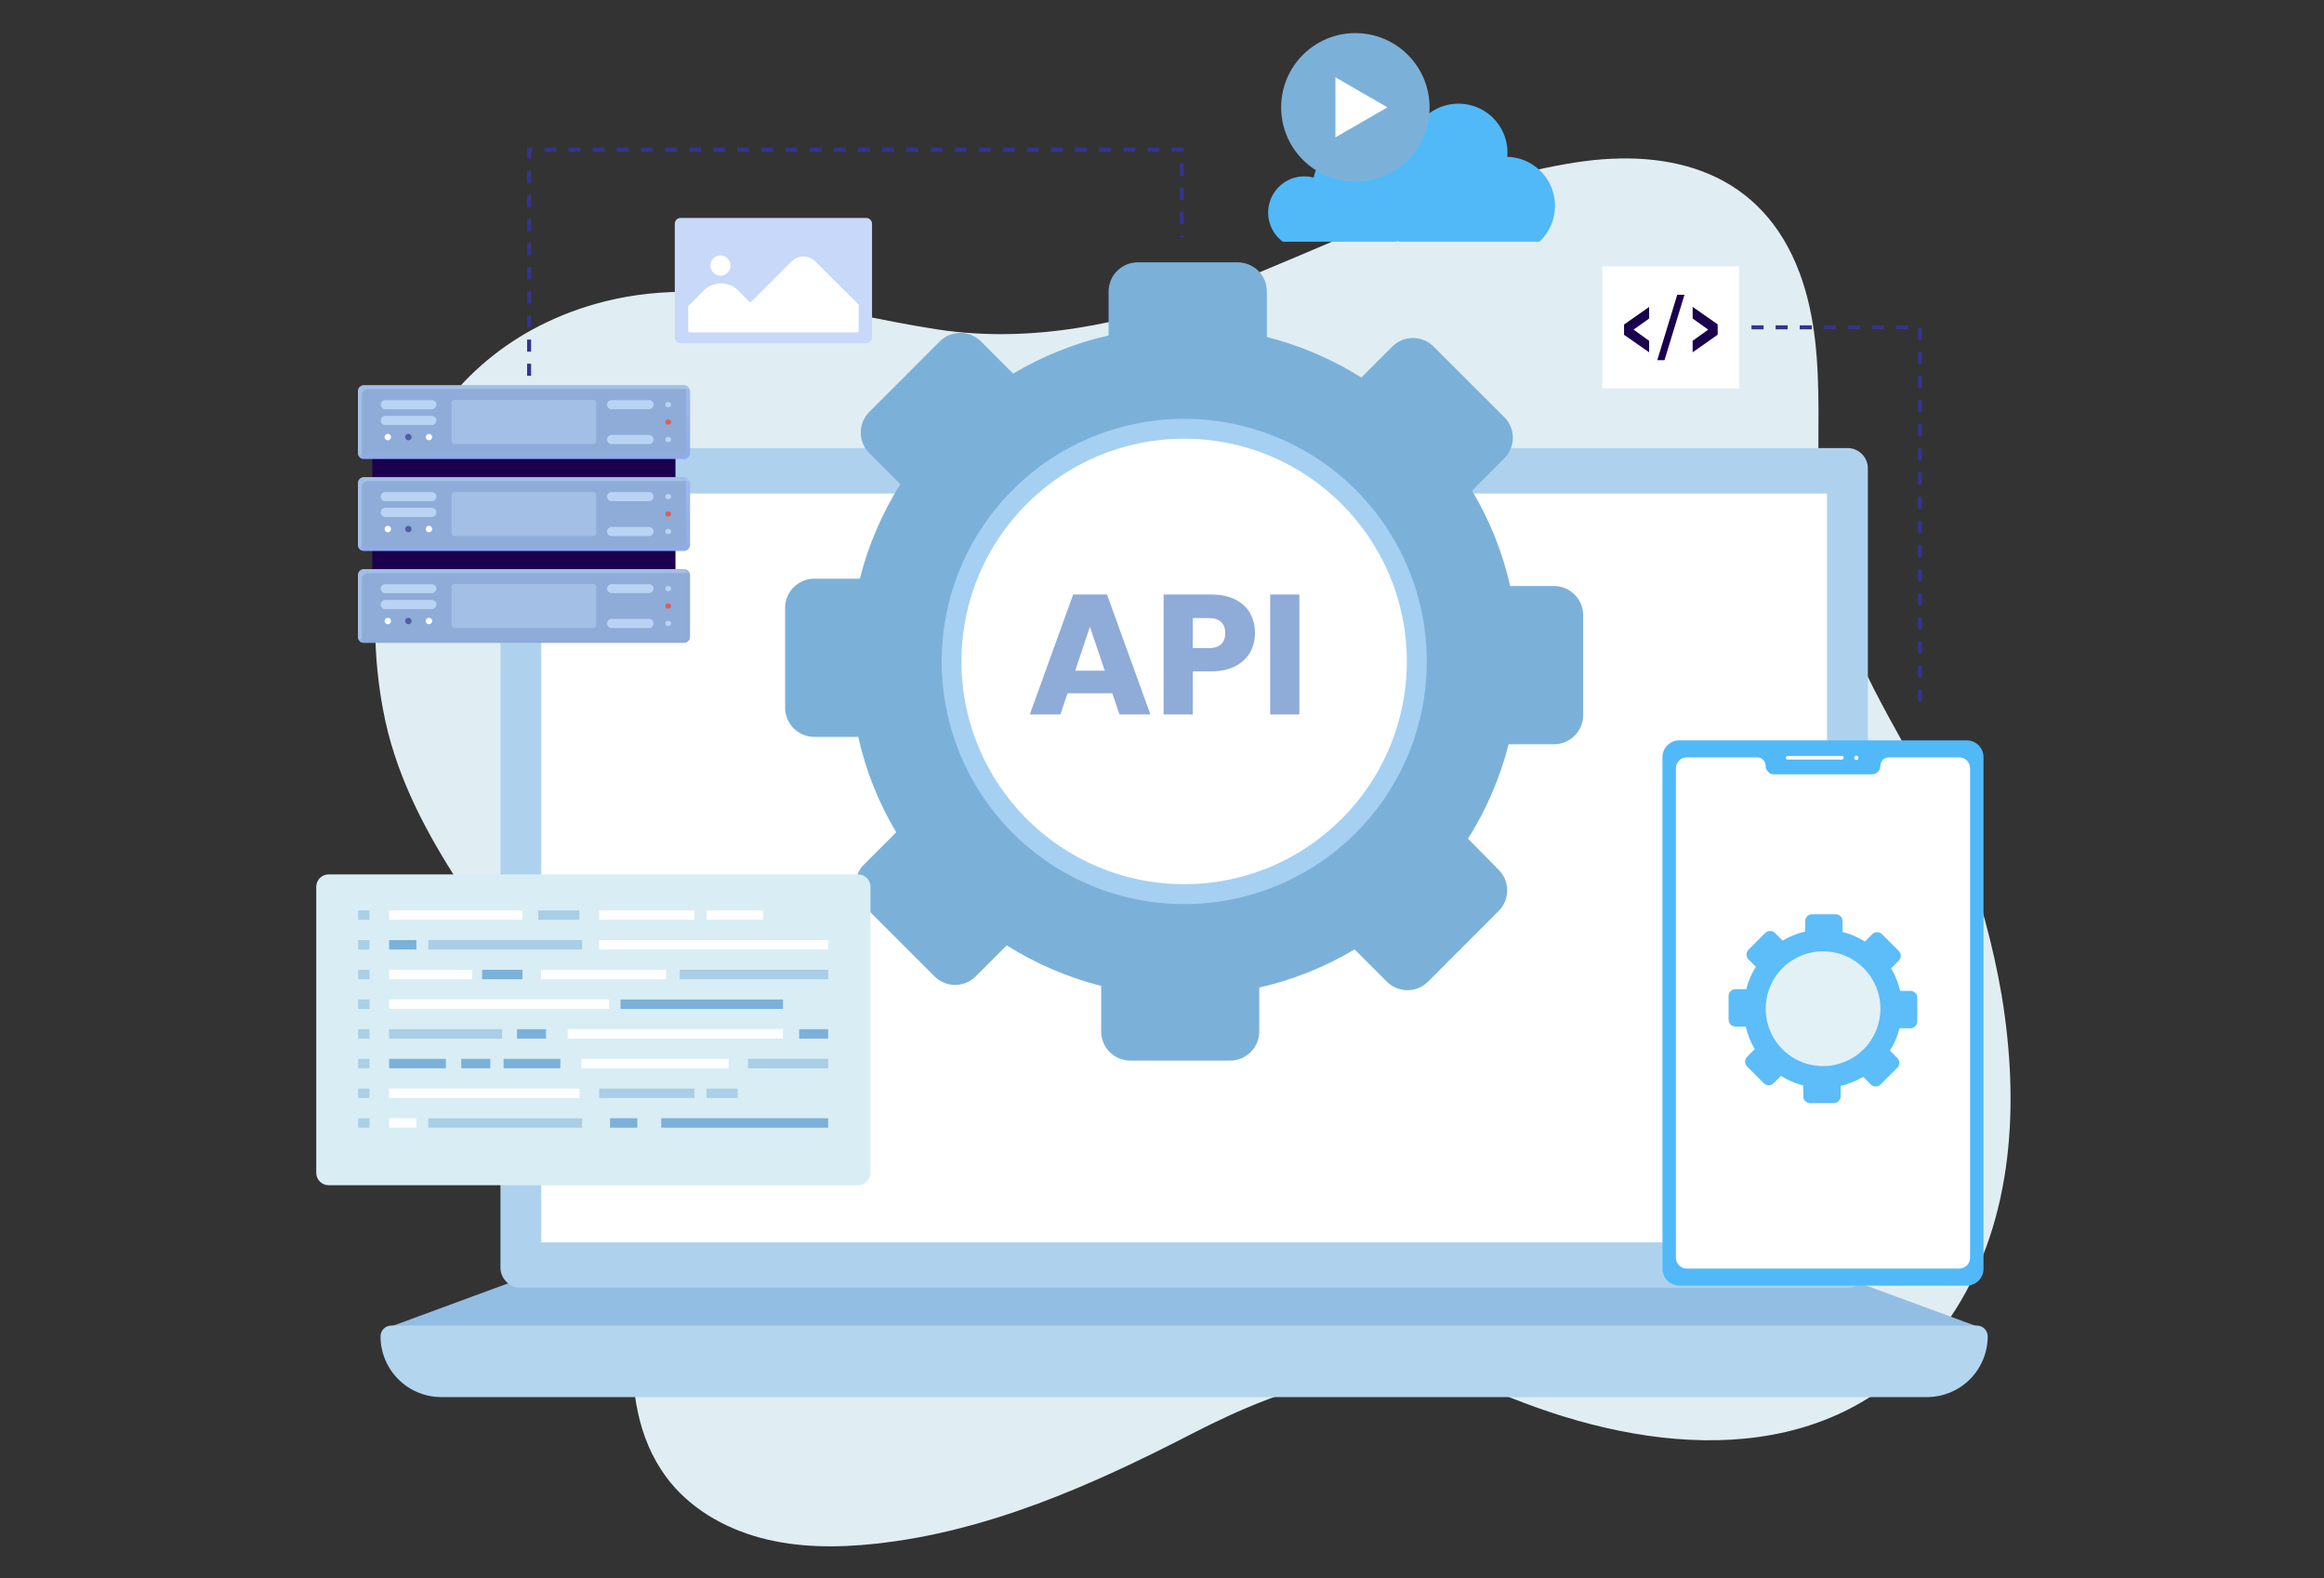 <svg width="632" height="429" viewBox="0 0 632 429" fill="none" xmlns="http://www.w3.org/2000/svg">
<rect x="0" y="0" width="632" height="429" fill="#333333" stroke="none"/>
<path d="M531.7 356.182C506.254 396.167 461.527 397.278 421.308 383.838C416.865 382.339 412.423 380.673 408.113 378.896C378.624 366.778 350.657 376.108 323.945 389.881C296.944 403.798 268.51 416.426 237.999 419.692C227.625 420.802 216.996 420.802 206.9 418.103C196.804 415.404 187.263 409.862 181.098 401.443C165.393 380.006 175.356 350.995 171.102 326.693C168.037 309.233 160.384 293.017 150.854 278.189C133.516 251.21 110.258 225.609 104.205 193.143C95.453 146.627 112.835 96.746 161.717 82.685C192.727 73.733 224.36 84.906 255.071 89.582C280.15 93.381 305.718 88.183 329.154 79.319C333.43 77.709 337.706 75.987 341.971 74.254C370.294 62.614 398.395 48.864 428.295 44.188C454.951 40.023 479.22 47.009 489.383 74.177C498.268 98.034 492.004 124.591 496.047 149.226C498.268 162.799 503.422 175.205 509.564 187.245C520.216 208.093 533.755 227.808 539.908 250.555C541.674 257.064 543.174 263.794 544.351 270.636C549.16 299.781 547.661 331.103 531.7 356.182Z" fill="#E0EEF3"/>
<path d="M538.932 361.069H105.117L140.315 348.107H503.734L538.932 361.069Z" fill="#93BEE3"/>
<path d="M507.954 126.977V344.918C507.857 346.368 507.196 347.721 506.112 348.689C505.028 349.657 503.608 350.161 502.156 350.094H141.869C140.422 350.155 139.007 349.648 137.928 348.681C136.849 347.714 136.191 346.363 136.094 344.918V126.977C136.194 125.534 136.853 124.186 137.932 123.221C139.011 122.257 140.424 121.751 141.869 121.813H502.156C503.606 121.745 505.024 122.248 506.108 123.213C507.192 124.179 507.854 125.53 507.954 126.977Z" fill="#AED2ED"/>
<path d="M496.85 337.765H147.203V134.164H496.85V337.765Z" fill="white"/>
<path d="M524.023 379.816H120.008C115.628 379.816 111.428 378.078 108.329 374.983C105.23 371.889 103.486 367.691 103.48 363.311C103.48 362.533 103.789 361.788 104.339 361.238C104.889 360.688 105.635 360.379 106.413 360.379H537.618C538.395 360.379 539.141 360.688 539.691 361.238C540.241 361.788 540.55 362.533 540.55 363.311C540.544 367.691 538.8 371.889 535.701 374.983C532.603 378.078 528.402 379.816 524.023 379.816Z" fill="#B4D5EE"/>
<path d="M322.024 258.384C365.411 258.384 400.584 223.212 400.584 179.825C400.584 136.438 365.411 101.266 322.024 101.266C278.637 101.266 243.465 136.438 243.465 179.825C243.465 223.212 278.637 258.384 322.024 258.384Z" fill="#A5D0F2"/>
<path d="M322.024 240.38C355.467 240.38 382.579 213.268 382.579 179.825C382.579 146.381 355.467 119.27 322.024 119.27C288.58 119.27 261.469 146.381 261.469 179.825C261.469 213.268 288.58 240.38 322.024 240.38Z" fill="white"/>
<path d="M422.596 159.321H410.689C408.622 150.188 405.124 141.439 400.327 133.397L409.09 124.634C409.827 123.897 410.411 123.023 410.81 122.06C411.209 121.098 411.414 120.067 411.414 119.025C411.414 117.983 411.209 116.951 410.81 115.989C410.411 115.027 409.827 114.152 409.09 113.416L389.853 94.212C389.116 93.475 388.242 92.891 387.279 92.492C386.317 92.093 385.286 91.888 384.244 91.888C383.202 91.888 382.17 92.093 381.208 92.492C380.246 92.891 379.371 93.475 378.635 94.212L370.216 102.631C362.278 97.646 353.61 93.932 344.525 91.624V79.251C344.522 77.147 343.684 75.129 342.195 73.642C340.706 72.156 338.688 71.32 336.584 71.32H309.45C308.404 71.315 307.368 71.515 306.401 71.911C305.434 72.307 304.554 72.89 303.813 73.627C303.072 74.364 302.484 75.241 302.083 76.206C301.681 77.171 301.475 78.206 301.475 79.251V91.191C292.334 93.279 283.576 96.783 275.518 101.576L266.766 92.823C266.029 92.087 265.155 91.502 264.192 91.103C263.23 90.705 262.198 90.499 261.157 90.499C260.115 90.499 259.083 90.705 258.121 91.103C257.158 91.502 256.284 92.087 255.548 92.823L236.399 111.983C234.917 113.473 234.084 115.49 234.084 117.592C234.084 119.694 234.917 121.711 236.399 123.201L244.84 131.642C239.842 139.569 236.128 148.236 233.834 157.321H221.438C219.335 157.321 217.318 158.157 215.831 159.644C214.343 161.131 213.508 163.149 213.508 165.252V192.397C213.508 194.5 214.343 196.518 215.831 198.005C217.318 199.492 219.335 200.328 221.438 200.328H233.389C235.43 209.467 238.917 218.222 243.719 226.262L234.944 235.037C234.207 235.773 233.623 236.648 233.224 237.61C232.825 238.572 232.62 239.604 232.62 240.646C232.62 241.688 232.825 242.719 233.224 243.682C233.623 244.644 234.207 245.518 234.944 246.255L254.137 265.436C254.873 266.173 255.748 266.758 256.71 267.157C257.673 267.555 258.704 267.761 259.746 267.761C260.788 267.761 261.819 267.555 262.782 267.157C263.744 266.758 264.619 266.173 265.355 265.436L273.774 257.017C281.707 262.007 290.371 265.725 299.453 268.036V280.409C299.453 282.512 300.289 284.529 301.776 286.016C303.263 287.503 305.28 288.339 307.384 288.339H334.518C336.621 288.339 338.638 287.503 340.126 286.016C341.613 284.529 342.448 282.512 342.448 280.409V268.48C351.583 266.412 360.332 262.91 368.372 258.106L377.135 266.869C377.872 267.606 378.746 268.191 379.709 268.589C380.671 268.988 381.703 269.193 382.744 269.193C383.786 269.193 384.818 268.988 385.78 268.589C386.742 268.191 387.617 267.606 388.353 266.869L407.546 247.676C408.283 246.94 408.867 246.066 409.266 245.103C409.665 244.141 409.87 243.109 409.87 242.067C409.87 241.026 409.665 239.994 409.266 239.032C408.867 238.069 408.283 237.195 407.546 236.458L399.216 228.017C404.224 220.092 407.95 211.425 410.256 202.338H422.607C424.71 202.338 426.728 201.502 428.215 200.015C429.702 198.528 430.538 196.511 430.538 194.408V167.262C430.538 165.156 429.701 163.136 428.211 161.647C426.722 160.157 424.702 159.321 422.596 159.321ZM322 245.788C308.956 245.78 296.207 241.903 285.365 234.65C274.523 227.396 266.075 217.091 261.089 205.037C256.103 192.983 254.803 179.721 257.354 166.928C259.904 154.135 266.19 142.386 275.417 133.165C284.644 123.944 296.398 117.666 309.192 115.124C321.987 112.583 335.248 113.892 347.299 118.886C359.349 123.879 369.649 132.334 376.895 143.181C384.141 154.028 388.009 166.78 388.009 179.824C388.009 188.49 386.301 197.072 382.984 205.078C379.666 213.084 374.803 220.358 368.673 226.484C362.543 232.609 355.266 237.467 347.257 240.78C339.249 244.092 330.667 245.794 322 245.788Z" fill="#7BB1D9"/>
<path d="M302.483 188.467H290.313L288.362 194.227H280.048L291.846 161.619H301.043L312.842 194.227H304.434L302.483 188.467ZM300.439 182.335L296.398 170.398L292.404 182.335H300.439ZM341.283 172.116C341.283 174.005 340.85 175.739 339.983 177.319C339.115 178.867 337.784 180.121 335.988 181.081C334.192 182.041 331.962 182.521 329.299 182.521H324.375V194.227H316.432V161.619H329.299C331.9 161.619 334.099 162.068 335.895 162.966C337.691 163.864 339.038 165.102 339.936 166.682C340.834 168.261 341.283 170.073 341.283 172.116ZM328.695 176.204C330.213 176.204 331.343 175.848 332.086 175.136C332.829 174.423 333.201 173.417 333.201 172.116C333.201 170.816 332.829 169.809 332.086 169.097C331.343 168.385 330.213 168.029 328.695 168.029H324.375V176.204H328.695ZM353.361 161.619V194.227H345.418V161.619H353.361Z" fill="#8FABD8"/>
<path d="M89.367 322.217H233.357C235.216 322.217 236.723 320.71 236.723 318.851V241.081C236.723 239.222 235.216 237.715 233.357 237.715H89.367C87.508 237.715 86.001 239.222 86.001 241.081V318.851C86.001 320.71 87.508 322.217 89.367 322.217Z" fill="#D9EDF4"/>
<path d="M142.103 247.5H105.816V250.066H142.103V247.5Z" fill="white"/>
<path opacity="0.5" d="M157.563 247.5H146.367V250.066H157.563V247.5Z" fill="#7BB1D9"/>
<path d="M100.475 247.5H97.398V250.066H100.475V247.5Z" fill="#AACFE7"/>
<path d="M207.487 247.5H192.148V250.066H207.487V247.5Z" fill="white"/>
<path d="M188.85 247.5H162.938V250.066H188.85V247.5Z" fill="white"/>
<path d="M148.578 295.938H146.368H105.816V298.503H146.368H148.578H157.564V295.938H148.578Z" fill="white"/>
<path d="M100.475 295.938H97.398V298.503H100.475V295.938Z" fill="#AACFE7"/>
<path d="M200.612 295.938H192.148V298.503H200.612V295.938Z" fill="#AACFE7"/>
<path opacity="0.5" d="M188.85 295.938H162.938V298.503H188.85V295.938Z" fill="#7BB1D9"/>
<path d="M113.236 255.574H105.816V258.14H113.236V255.574Z" fill="#7BB1D9"/>
<path opacity="0.5" d="M158.298 255.574H116.48V258.14H158.298V255.574Z" fill="#7BB1D9"/>
<path d="M100.475 255.574H97.398V258.14H100.475V255.574Z" fill="#AACFE7"/>
<path d="M225.225 255.574H162.938V258.14H225.225V255.574Z" fill="white"/>
<path d="M113.236 304.012H105.816V306.577H113.236V304.012Z" fill="white"/>
<path d="M173.314 304.012H165.895V306.577H173.314V304.012Z" fill="#7BB1D9"/>
<path opacity="0.5" d="M158.298 304.012H116.48V306.577H158.298V304.012Z" fill="#7BB1D9"/>
<path d="M100.475 304.012H97.398V306.577H100.475V304.012Z" fill="#AACFE7"/>
<path d="M225.214 304.012H179.82V306.577H225.214V304.012Z" fill="#7BB1D9"/>
<path d="M128.386 263.648H105.816V266.214H128.386V263.648Z" fill="white"/>
<path d="M142.09 263.648H131.105V266.214H142.09V263.648Z" fill="#7BB1D9"/>
<path d="M100.475 263.648H97.398V266.214H100.475V263.648Z" fill="#AACFE7"/>
<path d="M181.157 263.648H147.125V266.214H181.157V263.648Z" fill="white"/>
<path opacity="0.5" d="M225.214 263.648H184.852V266.214H225.214V263.648Z" fill="#7BB1D9"/>
<path d="M165.627 271.723H105.816V274.288H165.627V271.723Z" fill="white"/>
<path d="M100.475 271.723H97.398V274.288H100.475V271.723Z" fill="#AACFE7"/>
<path d="M212.923 271.723H168.762V274.288H212.923V271.723Z" fill="#7BB1D9"/>
<path opacity="0.5" d="M136.516 279.799H105.816V282.365H136.516V279.799Z" fill="#7BB1D9"/>
<path d="M100.475 279.799H97.398V282.365H100.475V279.799Z" fill="#AACFE7"/>
<path d="M212.92 279.799H154.387V282.365H212.92V279.799Z" fill="white"/>
<path d="M225.214 279.799H217.328V282.365H225.214V279.799Z" fill="#7BB1D9"/>
<path d="M148.487 279.799H140.602V282.365H148.487V279.799Z" fill="#7BB1D9"/>
<path d="M121.255 287.863H105.816V290.429H121.255V287.863Z" fill="#7BB1D9"/>
<path d="M152.388 287.863H136.949V290.429H152.388V287.863Z" fill="#7BB1D9"/>
<path d="M100.475 287.863H97.398V290.429H100.475V287.863Z" fill="#AACFE7"/>
<path d="M198.137 287.863H158.141V290.429H198.137V287.863Z" fill="white"/>
<path opacity="0.5" d="M225.214 287.863H203.422V290.429H225.214V287.863Z" fill="#7BB1D9"/>
<path d="M133.331 287.863H125.445V290.429H133.331V287.863Z" fill="#7BB1D9"/>
<path d="M534.833 201.271H456.674C454.146 201.271 452.098 203.32 452.098 205.848V344.94C452.098 347.467 454.146 349.516 456.674 349.516H534.833C537.361 349.516 539.409 347.467 539.409 344.94V205.848C539.409 203.32 537.361 201.271 534.833 201.271Z" fill="#51B9F8"/>
<path d="M535.753 208.847V341.92C535.753 342.704 535.442 343.457 534.889 344.013C534.335 344.568 533.583 344.882 532.799 344.885H458.716C457.93 344.882 457.177 344.569 456.622 344.013C456.066 343.458 455.753 342.705 455.75 341.92V208.847C455.753 208.063 456.067 207.311 456.623 206.758C457.178 206.204 457.931 205.893 458.716 205.893H477.842C478.454 205.893 479.042 206.136 479.475 206.57C479.909 207.003 480.152 207.59 480.152 208.203C480.153 208.813 480.392 209.399 480.818 209.836C481.034 210.052 481.29 210.223 481.572 210.339C481.855 210.455 482.157 210.515 482.462 210.513H509.052C509.665 210.513 510.253 210.27 510.686 209.837C511.119 209.403 511.362 208.816 511.362 208.203C511.362 207.9 511.422 207.599 511.538 207.319C511.654 207.039 511.825 206.784 512.04 206.57C512.251 206.352 512.505 206.179 512.786 206.062C513.067 205.946 513.369 205.888 513.673 205.893H532.799C533.582 205.893 534.334 206.204 534.888 206.758C535.442 207.312 535.753 208.064 535.753 208.847Z" fill="white"/>
<path d="M500.878 206.493H486.106C485.976 206.493 485.852 206.442 485.76 206.35C485.669 206.258 485.617 206.134 485.617 206.004C485.617 205.875 485.669 205.75 485.76 205.659C485.852 205.567 485.976 205.516 486.106 205.516H500.878C501.008 205.516 501.132 205.567 501.224 205.659C501.315 205.75 501.367 205.875 501.367 206.004C501.367 206.134 501.315 206.258 501.224 206.35C501.132 206.442 501.008 206.493 500.878 206.493Z" fill="white"/>
<path d="M504.823 206.625C505.148 206.625 505.412 206.361 505.412 206.036C505.412 205.711 505.148 205.447 504.823 205.447C504.498 205.447 504.234 205.711 504.234 206.036C504.234 206.361 504.498 206.625 504.823 206.625Z" fill="white"/>
<path d="M495.757 292.827C506.026 292.827 514.35 284.502 514.35 274.234C514.35 263.965 506.026 255.641 495.757 255.641C485.488 255.641 477.164 263.965 477.164 274.234C477.164 284.502 485.488 292.827 495.757 292.827Z" fill="#E2F1F6"/>
<path d="M519.548 269.38H516.738C516.244 267.22 515.411 265.151 514.273 263.249L516.35 261.172C516.702 260.82 516.899 260.343 516.899 259.845C516.899 259.347 516.702 258.87 516.35 258.518L511.807 253.975C511.455 253.623 510.977 253.425 510.48 253.425C509.982 253.425 509.504 253.623 509.152 253.975L507.164 255.974C505.283 254.793 503.23 253.912 501.078 253.364V250.432C501.078 249.934 500.88 249.456 500.528 249.104C500.176 248.752 499.698 248.555 499.201 248.555H492.781C492.283 248.555 491.805 248.752 491.453 249.104C491.101 249.456 490.904 249.934 490.904 250.432V253.253C488.74 253.75 486.668 254.582 484.762 255.719L482.696 253.642C482.344 253.29 481.866 253.092 481.368 253.092C480.871 253.092 480.393 253.29 480.041 253.642L475.498 258.184C475.146 258.536 474.949 259.014 474.949 259.512C474.949 260.01 475.146 260.487 475.498 260.839L477.498 262.838C476.308 264.711 475.427 266.762 474.887 268.914H471.955C471.457 268.914 470.98 269.111 470.628 269.464C470.276 269.816 470.078 270.293 470.078 270.791V277.211C470.078 277.708 470.276 278.186 470.628 278.538C470.98 278.89 471.457 279.088 471.955 279.088H474.743C475.23 281.249 476.058 283.319 477.198 285.219L475.121 287.296C474.769 287.648 474.571 288.125 474.571 288.623C474.571 289.121 474.769 289.598 475.121 289.95L479.663 294.493C480.015 294.845 480.493 295.043 480.991 295.043C481.489 295.043 481.966 294.845 482.318 294.493L484.306 292.494C486.183 293.675 488.233 294.555 490.382 295.104V298.025C490.38 298.272 490.428 298.517 490.522 298.745C490.615 298.974 490.754 299.181 490.928 299.356C491.103 299.53 491.31 299.668 491.539 299.762C491.767 299.856 492.012 299.904 492.259 299.902H498.679C499.176 299.902 499.654 299.704 500.006 299.352C500.358 299 500.556 298.523 500.556 298.025V295.215C502.716 294.72 504.785 293.888 506.687 292.749L508.764 294.826C509.116 295.178 509.593 295.376 510.091 295.376C510.589 295.376 511.066 295.178 511.418 294.826L515.961 290.283C516.313 289.931 516.511 289.454 516.511 288.956C516.511 288.458 516.313 287.981 515.961 287.629L513.962 285.63C515.149 283.756 516.03 281.705 516.572 279.554H519.493C519.742 279.559 519.989 279.513 520.22 279.421C520.451 279.328 520.661 279.191 520.838 279.016C521.015 278.841 521.155 278.632 521.25 278.402C521.345 278.172 521.394 277.926 521.392 277.677V271.257C521.392 270.765 521.199 270.293 520.854 269.942C520.509 269.591 520.041 269.389 519.548 269.38ZM495.757 289.839C492.669 289.837 489.651 288.918 487.085 287.2C484.519 285.481 482.52 283.04 481.343 280.185C480.165 277.33 479.861 274.19 480.469 271.162C481.077 268.134 482.569 265.355 484.758 263.176C486.946 260.997 489.732 259.516 492.762 258.921C495.793 258.326 498.932 258.644 501.782 259.834C504.631 261.024 507.064 263.032 508.772 265.606C510.479 268.179 511.385 271.201 511.374 274.289C511.356 278.42 509.703 282.375 506.776 285.289C503.85 288.203 499.888 289.839 495.757 289.839Z" fill="#5CBDF9"/>
<path d="M472.976 72.41H435.734V105.575H472.976V72.41Z" fill="white"/>
<path d="M448.476 95.778L441.656 91.024V88.225L448.476 83.449V86.593L444.244 89.614L448.476 92.657V95.778Z" fill="#1A004D"/>
<path d="M450.688 97.912L456.119 80.141H458.085L452.653 97.912H450.688Z" fill="#1A004D"/>
<path d="M460.305 95.778V92.657L464.536 89.614L460.305 86.593V83.416L467.113 88.192V90.991L460.305 95.778Z" fill="#1A004D"/>
<path d="M183.686 106.896H101.25V172.028H183.686V106.896Z" fill="#1A004D"/>
<path d="M187.643 131.365V148.125C187.642 148.343 187.597 148.558 187.512 148.758C187.426 148.959 187.302 149.14 187.146 149.292C186.99 149.444 186.805 149.563 186.603 149.643C186.4 149.723 186.184 149.762 185.966 149.758H98.954C98.784 149.761 98.615 149.734 98.454 149.68C98.129 149.57 97.847 149.361 97.648 149.082C97.448 148.803 97.342 148.468 97.344 148.125V131.365C97.342 131.149 97.383 130.936 97.465 130.736C97.546 130.537 97.666 130.356 97.818 130.203C97.97 130.05 98.15 129.929 98.349 129.846C98.548 129.763 98.761 129.721 98.977 129.721H185.966C186.31 129.717 186.645 129.823 186.925 130.023C187.204 130.222 187.413 130.506 187.521 130.831C187.595 131 187.636 131.181 187.643 131.365Z" fill="#8FABD8"/>
<g style="mix-blend-mode:screen" opacity="0.5">
<path d="M187.554 130.865C187.397 130.812 187.232 130.785 187.066 130.787H100.009C99.576 130.787 99.161 130.959 98.855 131.266C98.549 131.572 98.377 131.987 98.377 132.42V149.181C98.374 149.35 98.4 149.519 98.454 149.68C98.129 149.571 97.847 149.361 97.648 149.082C97.448 148.803 97.342 148.468 97.344 148.125V131.365C97.342 131.15 97.383 130.936 97.465 130.737C97.546 130.537 97.666 130.356 97.818 130.203C97.97 130.051 98.15 129.929 98.349 129.846C98.548 129.764 98.761 129.721 98.977 129.721H185.966C186.319 129.713 186.666 129.82 186.952 130.026C187.239 130.233 187.45 130.527 187.554 130.865Z" fill="#B9D4F3"/>
</g>
<path style="mix-blend-mode:multiply" opacity="0.5" d="M97.398 148.625C97.559 148.68 97.728 148.706 97.898 148.703H184.943C185.376 148.703 185.792 148.531 186.098 148.225C186.404 147.918 186.576 147.503 186.576 147.07V130.299C186.578 130.129 186.552 129.96 186.498 129.799C186.824 129.911 187.107 130.122 187.306 130.403C187.505 130.684 187.611 131.02 187.609 131.365V148.125C187.609 148.341 187.566 148.554 187.484 148.753C187.401 148.951 187.28 149.132 187.127 149.284C186.974 149.435 186.793 149.556 186.593 149.637C186.394 149.718 186.181 149.759 185.965 149.758H98.953C98.608 149.756 98.272 149.646 97.993 149.443C97.714 149.239 97.506 148.953 97.398 148.625Z" fill="url(#paint0_linear_2253_2359)"/>
<g style="mix-blend-mode:screen" opacity="0.5">
<path d="M123.622 145.715H161.33C161.778 145.715 162.141 145.352 162.141 144.904V134.563C162.141 134.116 161.778 133.753 161.33 133.753H123.622C123.174 133.753 122.811 134.116 122.811 134.563V144.904C122.811 145.352 123.174 145.715 123.622 145.715Z" fill="#B9D4F3"/>
</g>
<g style="mix-blend-mode:screen">
<path d="M117.422 136.263H104.782C104.45 136.263 104.13 136.131 103.895 135.895C103.66 135.66 103.527 135.341 103.527 135.008C103.53 134.677 103.664 134.36 103.899 134.127C104.134 133.894 104.451 133.764 104.782 133.764H117.422C117.752 133.764 118.068 133.895 118.302 134.128C118.535 134.361 118.666 134.678 118.666 135.008C118.668 135.172 118.636 135.335 118.575 135.487C118.513 135.639 118.421 135.778 118.306 135.894C118.19 136.011 118.052 136.104 117.901 136.167C117.749 136.23 117.586 136.263 117.422 136.263Z" fill="#B9D4F3"/>
</g>
<g style="mix-blend-mode:screen">
<path d="M117.422 140.55H104.782C104.451 140.55 104.134 140.419 103.899 140.186C103.664 139.953 103.53 139.637 103.527 139.306C103.527 138.973 103.66 138.654 103.895 138.418C104.13 138.183 104.45 138.051 104.782 138.051H117.422C117.586 138.051 117.749 138.083 117.901 138.147C118.052 138.21 118.19 138.302 118.306 138.419C118.421 138.536 118.513 138.674 118.575 138.826C118.636 138.979 118.668 139.142 118.666 139.306C118.666 139.636 118.535 139.952 118.302 140.185C118.068 140.419 117.752 140.55 117.422 140.55Z" fill="#B9D4F3"/>
</g>
<g style="mix-blend-mode:screen">
<path d="M176.503 136.241H166.318C165.988 136.241 165.672 136.109 165.439 135.876C165.205 135.643 165.074 135.326 165.074 134.997C165.077 134.669 165.209 134.355 165.442 134.124C165.675 133.893 165.99 133.764 166.318 133.764H176.503C176.831 133.764 177.146 133.893 177.379 134.124C177.612 134.355 177.744 134.669 177.747 134.997C177.747 135.326 177.616 135.643 177.383 135.876C177.15 136.109 176.833 136.241 176.503 136.241Z" fill="#B9D4F3"/>
</g>
<g style="mix-blend-mode:screen">
<path d="M176.503 145.739H166.318C165.99 145.739 165.675 145.609 165.442 145.378C165.209 145.147 165.077 144.834 165.074 144.506C165.074 144.176 165.205 143.859 165.439 143.626C165.672 143.393 165.988 143.262 166.318 143.262H176.503C176.833 143.262 177.15 143.393 177.383 143.626C177.616 143.859 177.747 144.176 177.747 144.506C177.744 144.834 177.612 145.147 177.379 145.378C177.146 145.609 176.831 145.739 176.503 145.739Z" fill="#B9D4F3"/>
</g>
<g style="mix-blend-mode:screen">
<path d="M181.81 135.697H181.622C181.436 135.697 181.258 135.623 181.127 135.492C180.996 135.361 180.922 135.183 180.922 134.997C180.925 134.814 181 134.638 181.131 134.51C181.262 134.381 181.438 134.309 181.622 134.309H181.81C181.994 134.309 182.17 134.381 182.301 134.51C182.432 134.638 182.507 134.814 182.51 134.997C182.51 135.183 182.436 135.361 182.305 135.492C182.174 135.623 181.996 135.697 181.81 135.697Z" fill="#B9D4F3"/>
</g>
<g style="mix-blend-mode:screen">
<path d="M181.81 145.192H181.622C181.436 145.192 181.258 145.119 181.127 144.987C180.996 144.856 180.922 144.678 180.922 144.493C180.922 144.307 180.996 144.129 181.127 143.998C181.258 143.867 181.436 143.793 181.622 143.793H181.81C181.996 143.793 182.174 143.867 182.305 143.998C182.436 144.129 182.51 144.307 182.51 144.493C182.51 144.678 182.436 144.856 182.305 144.987C182.174 145.119 181.996 145.192 181.81 145.192Z" fill="#B9D4F3"/>
</g>
<path d="M181.81 140.439H181.622C181.438 140.439 181.262 140.367 181.131 140.238C181 140.109 180.925 139.934 180.922 139.751C180.922 139.565 180.996 139.387 181.127 139.256C181.258 139.125 181.436 139.051 181.622 139.051H181.81C181.996 139.051 182.174 139.125 182.305 139.256C182.436 139.387 182.51 139.565 182.51 139.751C182.507 139.934 182.432 140.109 182.301 140.238C182.17 140.367 181.994 140.439 181.81 140.439Z" fill="#DD5E57"/>
<path d="M115.77 143.827C115.77 144 115.821 144.17 115.917 144.314C116.014 144.458 116.151 144.571 116.311 144.637C116.472 144.704 116.648 144.721 116.818 144.687C116.988 144.653 117.145 144.57 117.267 144.447C117.39 144.324 117.474 144.168 117.508 143.998C117.541 143.828 117.524 143.651 117.458 143.491C117.391 143.331 117.279 143.194 117.134 143.097C116.99 143.001 116.821 142.949 116.647 142.949C116.414 142.949 116.191 143.042 116.027 143.206C115.862 143.371 115.77 143.594 115.77 143.827Z" fill="white"/>
<path d="M110.18 143.827C110.18 144.001 110.232 144.171 110.328 144.315C110.425 144.46 110.563 144.572 110.724 144.638C110.885 144.704 111.062 144.721 111.233 144.686C111.403 144.652 111.559 144.567 111.682 144.443C111.804 144.319 111.887 144.162 111.919 143.991C111.952 143.82 111.933 143.643 111.865 143.483C111.797 143.323 111.682 143.187 111.537 143.092C111.391 142.997 111.22 142.947 111.046 142.949C110.931 142.949 110.818 142.972 110.712 143.016C110.606 143.061 110.51 143.125 110.43 143.207C110.349 143.289 110.285 143.385 110.242 143.492C110.2 143.598 110.178 143.712 110.18 143.827Z" fill="#505EA3"/>
<path d="M104.582 143.827C104.582 144 104.634 144.17 104.73 144.314C104.826 144.459 104.963 144.571 105.124 144.637C105.284 144.704 105.461 144.721 105.631 144.687C105.801 144.653 105.957 144.57 106.08 144.447C106.203 144.324 106.286 144.168 106.32 143.998C106.354 143.828 106.337 143.651 106.27 143.491C106.204 143.331 106.091 143.194 105.947 143.097C105.803 143.001 105.633 142.949 105.46 142.949C105.344 142.948 105.229 142.969 105.122 143.013C105.015 143.057 104.918 143.121 104.836 143.203C104.754 143.285 104.689 143.382 104.646 143.489C104.602 143.596 104.581 143.711 104.582 143.827Z" fill="white"/>
<path d="M187.643 156.367V173.127C187.642 173.345 187.597 173.56 187.512 173.76C187.426 173.961 187.302 174.142 187.146 174.294C186.99 174.446 186.805 174.565 186.603 174.645C186.4 174.725 186.184 174.764 185.966 174.76H98.954C98.784 174.763 98.615 174.736 98.454 174.682C98.129 174.572 97.847 174.363 97.648 174.084C97.448 173.805 97.342 173.47 97.344 173.127V156.367C97.342 156.151 97.383 155.938 97.465 155.738C97.546 155.539 97.666 155.358 97.818 155.205C97.97 155.052 98.15 154.931 98.349 154.848C98.548 154.765 98.761 154.723 98.977 154.723H185.966C186.31 154.719 186.645 154.825 186.925 155.025C187.204 155.224 187.413 155.507 187.521 155.833C187.595 156.002 187.636 156.183 187.643 156.367Z" fill="#8FABD8"/>
<g style="mix-blend-mode:screen" opacity="0.5">
<path d="M187.554 155.867C187.397 155.813 187.232 155.787 187.066 155.789H100.009C99.576 155.789 99.161 155.961 98.855 156.268C98.549 156.574 98.377 156.989 98.377 157.422V174.182C98.374 174.352 98.4 174.521 98.454 174.682C98.129 174.573 97.847 174.363 97.648 174.084C97.448 173.805 97.342 173.47 97.344 173.127V156.367C97.342 156.152 97.383 155.938 97.465 155.739C97.546 155.539 97.666 155.358 97.818 155.205C97.97 155.052 98.15 154.931 98.349 154.848C98.548 154.766 98.761 154.723 98.977 154.723H185.966C186.319 154.715 186.666 154.822 186.952 155.028C187.239 155.235 187.45 155.529 187.554 155.867Z" fill="#B9D4F3"/>
</g>
<path opacity="0.5" d="M97.398 173.626C97.559 173.68 97.728 173.706 97.898 173.703H184.943C185.376 173.703 185.792 173.531 186.098 173.225C186.404 172.919 186.576 172.504 186.576 172.071V155.299C186.578 155.133 186.552 154.968 186.498 154.811C186.824 154.919 187.107 155.128 187.307 155.407C187.507 155.687 187.612 156.022 187.609 156.366V173.126C187.609 173.341 187.566 173.554 187.484 173.753C187.401 173.952 187.28 174.133 187.127 174.284C186.974 174.436 186.793 174.556 186.593 174.638C186.394 174.719 186.181 174.76 185.965 174.759H98.953C98.607 174.76 98.27 174.652 97.99 174.448C97.71 174.244 97.503 173.956 97.398 173.626Z" fill="#8FABD8"/>
<g style="mix-blend-mode:screen" opacity="0.5">
<path d="M123.622 170.727H161.33C161.778 170.727 162.141 170.364 162.141 169.916V159.575C162.141 159.127 161.778 158.764 161.33 158.764H123.622C123.174 158.764 122.811 159.127 122.811 159.575V169.916C122.811 170.364 123.174 170.727 123.622 170.727Z" fill="#B9D4F3"/>
</g>
<g style="mix-blend-mode:screen">
<path d="M117.422 161.265H104.782C104.457 161.265 104.144 161.139 103.91 160.913C103.676 160.688 103.539 160.38 103.527 160.055C103.53 159.724 103.664 159.407 103.899 159.174C104.134 158.941 104.451 158.811 104.782 158.811H117.422C117.752 158.811 118.068 158.942 118.302 159.175C118.535 159.408 118.666 159.725 118.666 160.055C118.657 160.379 118.523 160.687 118.29 160.913C118.058 161.139 117.746 161.265 117.422 161.265Z" fill="#B9D4F3"/>
</g>
<g style="mix-blend-mode:screen">
<path d="M117.422 165.608H104.782C104.45 165.605 104.133 165.472 103.898 165.237C103.663 165.002 103.53 164.685 103.527 164.353C103.53 164.021 103.663 163.703 103.898 163.468C104.133 163.234 104.45 163.101 104.782 163.098H117.422C117.753 163.101 118.069 163.234 118.302 163.469C118.535 163.704 118.666 164.022 118.666 164.353C118.666 164.684 118.535 165.001 118.302 165.236C118.069 165.471 117.753 165.605 117.422 165.608Z" fill="#B9D4F3"/>
</g>
<g style="mix-blend-mode:screen">
<path d="M176.503 161.243H166.318C165.998 161.243 165.689 161.12 165.458 160.898C165.226 160.677 165.089 160.375 165.074 160.055C165.074 159.725 165.205 159.408 165.439 159.175C165.672 158.942 165.988 158.811 166.318 158.811H176.503C176.833 158.811 177.15 158.942 177.383 159.175C177.616 159.408 177.747 159.725 177.747 160.055C177.733 160.375 177.596 160.677 177.364 160.898C177.132 161.12 176.824 161.243 176.503 161.243Z" fill="#B9D4F3"/>
</g>
<g style="mix-blend-mode:screen">
<path d="M176.503 170.74H166.318C165.988 170.74 165.672 170.609 165.439 170.376C165.205 170.142 165.074 169.826 165.074 169.496C165.074 169.166 165.205 168.85 165.439 168.616C165.672 168.383 165.988 168.252 166.318 168.252H176.503C176.833 168.252 177.15 168.383 177.383 168.616C177.616 168.85 177.747 169.166 177.747 169.496C177.747 169.826 177.616 170.142 177.383 170.376C177.15 170.609 176.833 170.74 176.503 170.74Z" fill="#B9D4F3"/>
</g>
<g style="mix-blend-mode:screen">
<path d="M181.81 160.699H181.622C181.438 160.699 181.262 160.627 181.131 160.498C181 160.369 180.925 160.194 180.922 160.01C180.922 159.825 180.996 159.647 181.127 159.515C181.258 159.384 181.436 159.311 181.622 159.311H181.81C181.996 159.311 182.174 159.384 182.305 159.515C182.436 159.647 182.51 159.825 182.51 160.01C182.507 160.194 182.432 160.369 182.301 160.498C182.17 160.627 181.994 160.699 181.81 160.699Z" fill="#B9D4F3"/>
</g>
<g style="mix-blend-mode:screen">
<path d="M181.81 170.194H181.622C181.436 170.194 181.258 170.121 181.127 169.989C180.996 169.858 180.922 169.68 180.922 169.495C180.922 169.309 180.996 169.131 181.127 169C181.258 168.869 181.436 168.795 181.622 168.795H181.81C181.996 168.795 182.174 168.869 182.305 169C182.436 169.131 182.51 169.309 182.51 169.495C182.51 169.68 182.436 169.858 182.305 169.989C182.174 170.121 181.996 170.194 181.81 170.194Z" fill="#B9D4F3"/>
</g>
<path d="M181.81 165.452H181.622C181.436 165.452 181.258 165.378 181.127 165.247C180.996 165.116 180.922 164.938 180.922 164.752C180.922 164.567 180.996 164.389 181.127 164.258C181.258 164.126 181.436 164.053 181.622 164.053H181.81C181.996 164.053 182.174 164.126 182.305 164.258C182.436 164.389 182.51 164.567 182.51 164.752C182.51 164.938 182.436 165.116 182.305 165.247C182.174 165.378 181.996 165.452 181.81 165.452Z" fill="#DD5E57"/>
<path d="M116.647 169.706C117.132 169.706 117.524 169.313 117.524 168.829C117.524 168.344 117.132 167.951 116.647 167.951C116.162 167.951 115.77 168.344 115.77 168.829C115.77 169.313 116.162 169.706 116.647 169.706Z" fill="white"/>
<path d="M110.18 168.829C110.18 169.003 110.232 169.173 110.328 169.317C110.425 169.462 110.563 169.574 110.724 169.64C110.885 169.706 111.062 169.723 111.233 169.688C111.403 169.654 111.559 169.569 111.682 169.445C111.804 169.321 111.887 169.164 111.919 168.993C111.952 168.822 111.933 168.645 111.865 168.485C111.797 168.325 111.682 168.189 111.537 168.094C111.391 167.999 111.22 167.949 111.046 167.951C110.931 167.951 110.818 167.974 110.712 168.018C110.606 168.062 110.51 168.127 110.43 168.209C110.349 168.291 110.285 168.387 110.242 168.494C110.2 168.6 110.178 168.714 110.18 168.829Z" fill="#505EA3"/>
<path d="M104.582 168.829C104.582 169.002 104.634 169.172 104.73 169.316C104.826 169.46 104.963 169.573 105.124 169.639C105.284 169.706 105.461 169.723 105.631 169.689C105.801 169.655 105.957 169.572 106.08 169.449C106.203 169.326 106.286 169.17 106.32 169C106.354 168.83 106.337 168.653 106.27 168.493C106.204 168.333 106.091 168.196 105.947 168.099C105.803 168.003 105.633 167.951 105.46 167.951C105.344 167.95 105.229 167.971 105.122 168.015C105.015 168.059 104.918 168.123 104.836 168.205C104.754 168.287 104.689 168.384 104.646 168.491C104.602 168.598 104.581 168.713 104.582 168.829Z" fill="white"/>
<path d="M187.643 106.352V123.123C187.642 123.341 187.597 123.556 187.512 123.756C187.426 123.957 187.302 124.138 187.146 124.29C186.99 124.442 186.805 124.561 186.603 124.641C186.4 124.721 186.184 124.76 185.966 124.756H98.954C98.784 124.759 98.615 124.732 98.454 124.678C98.13 124.567 97.849 124.357 97.65 124.078C97.451 123.8 97.344 123.466 97.344 123.123V106.352C97.344 106.137 97.386 105.925 97.468 105.727C97.55 105.529 97.67 105.349 97.822 105.197C97.974 105.045 98.154 104.925 98.352 104.843C98.55 104.761 98.762 104.719 98.977 104.719H185.966C186.309 104.715 186.645 104.821 186.925 105.021C187.204 105.22 187.413 105.504 187.521 105.83C187.593 105.995 187.635 106.172 187.643 106.352Z" fill="#8FABD8"/>
<g style="mix-blend-mode:screen" opacity="0.5">
<path d="M187.554 105.863C187.398 105.806 187.232 105.776 187.066 105.774H100.009C99.794 105.774 99.581 105.817 99.382 105.9C99.183 105.982 99.003 106.104 98.851 106.256C98.699 106.409 98.579 106.591 98.498 106.79C98.416 106.989 98.375 107.203 98.377 107.418V124.179C98.374 124.348 98.4 124.517 98.454 124.678C98.13 124.567 97.849 124.358 97.65 124.079C97.451 123.8 97.344 123.466 97.344 123.123V106.352C97.344 105.919 97.516 105.504 97.822 105.197C98.128 104.891 98.543 104.719 98.977 104.719H185.966C186.319 104.711 186.666 104.818 186.952 105.025C187.239 105.231 187.45 105.526 187.554 105.863Z" fill="#B9D4F3"/>
</g>
<path style="mix-blend-mode:multiply" opacity="0.5" d="M97.398 123.623C97.559 123.678 97.728 123.704 97.898 123.701H184.943C185.376 123.701 185.792 123.529 186.098 123.223C186.404 122.916 186.576 122.501 186.576 122.068V105.297C186.578 105.127 186.552 104.958 186.498 104.797C186.823 104.907 187.106 105.116 187.305 105.395C187.504 105.674 187.611 106.009 187.609 106.352V123.123C187.609 123.339 187.566 123.552 187.484 123.751C187.401 123.95 187.28 124.13 187.127 124.282C186.974 124.434 186.793 124.554 186.593 124.635C186.394 124.716 186.181 124.758 185.965 124.756H98.953C98.608 124.754 98.272 124.644 97.993 124.441C97.714 124.237 97.506 123.951 97.398 123.623Z" fill="url(#paint1_linear_2253_2359)"/>
<g style="mix-blend-mode:screen" opacity="0.5">
<path d="M123.622 120.713H161.33C161.778 120.713 162.141 120.35 162.141 119.902V109.562C162.141 109.114 161.778 108.751 161.33 108.751H123.622C123.174 108.751 122.811 109.114 122.811 109.562V119.902C122.811 120.35 123.174 120.713 123.622 120.713Z" fill="#B9D4F3"/>
</g>
<g style="mix-blend-mode:screen">
<path d="M117.422 111.263H104.782C104.45 111.263 104.13 111.131 103.895 110.895C103.66 110.66 103.527 110.341 103.527 110.008C103.53 109.677 103.664 109.36 103.899 109.127C104.134 108.894 104.451 108.764 104.782 108.764H117.422C117.585 108.764 117.747 108.796 117.898 108.858C118.049 108.921 118.186 109.013 118.302 109.128C118.417 109.244 118.509 109.381 118.571 109.532C118.634 109.683 118.666 109.844 118.666 110.008C118.668 110.172 118.636 110.335 118.575 110.487C118.513 110.639 118.421 110.778 118.306 110.894C118.19 111.011 118.052 111.104 117.901 111.167C117.749 111.23 117.586 111.263 117.422 111.263Z" fill="#B9D4F3"/>
</g>
<g style="mix-blend-mode:screen">
<path d="M117.422 115.548H104.782C104.451 115.548 104.134 115.417 103.899 115.184C103.664 114.951 103.53 114.635 103.527 114.304C103.527 113.971 103.66 113.652 103.895 113.416C104.13 113.181 104.45 113.049 104.782 113.049H117.422C117.586 113.049 117.749 113.081 117.901 113.145C118.052 113.208 118.19 113.3 118.306 113.417C118.421 113.534 118.513 113.672 118.575 113.824C118.636 113.977 118.668 114.14 118.666 114.304C118.666 114.634 118.535 114.95 118.302 115.184C118.068 115.417 117.752 115.548 117.422 115.548Z" fill="#B9D4F3"/>
</g>
<g style="mix-blend-mode:screen">
<path d="M176.503 111.241H166.318C165.988 111.241 165.672 111.109 165.439 110.876C165.205 110.643 165.074 110.326 165.074 109.997C165.077 109.669 165.209 109.355 165.442 109.124C165.675 108.893 165.99 108.764 166.318 108.764H176.503C176.831 108.764 177.146 108.893 177.379 109.124C177.612 109.355 177.744 109.669 177.747 109.997C177.747 110.326 177.616 110.643 177.383 110.876C177.15 111.109 176.833 111.241 176.503 111.241Z" fill="#B9D4F3"/>
</g>
<g style="mix-blend-mode:screen">
<path d="M176.503 120.725H166.318C165.99 120.725 165.675 120.595 165.442 120.364C165.209 120.134 165.077 119.82 165.074 119.492C165.074 119.162 165.205 118.846 165.439 118.612C165.672 118.379 165.988 118.248 166.318 118.248H176.503C176.833 118.248 177.15 118.379 177.383 118.612C177.616 118.846 177.747 119.162 177.747 119.492C177.744 119.82 177.612 120.134 177.379 120.364C177.146 120.595 176.831 120.725 176.503 120.725Z" fill="#B9D4F3"/>
</g>
<g style="mix-blend-mode:screen">
<path d="M181.81 110.696H181.622C181.436 110.696 181.258 110.623 181.127 110.491C180.996 110.36 180.922 110.182 180.922 109.997C180.922 109.811 180.996 109.633 181.127 109.502C181.258 109.371 181.436 109.297 181.622 109.297H181.81C181.996 109.297 182.174 109.371 182.305 109.502C182.436 109.633 182.51 109.811 182.51 109.997C182.51 110.182 182.436 110.36 182.305 110.491C182.174 110.623 181.996 110.696 181.81 110.696Z" fill="#B9D4F3"/>
</g>
<g style="mix-blend-mode:screen">
<path d="M181.81 120.19H181.622C181.436 120.19 181.258 120.117 181.127 119.986C180.996 119.854 180.922 119.676 180.922 119.491C180.922 119.305 180.996 119.127 181.127 118.996C181.258 118.865 181.436 118.791 181.622 118.791H181.81C181.996 118.791 182.174 118.865 182.305 118.996C182.436 119.127 182.51 119.305 182.51 119.491C182.51 119.676 182.436 119.854 182.305 119.986C182.174 120.117 181.996 120.19 181.81 120.19Z" fill="#B9D4F3"/>
</g>
<path d="M181.81 115.437H181.622C181.436 115.437 181.258 115.363 181.127 115.232C180.996 115.101 180.922 114.923 180.922 114.737C180.925 114.554 181 114.379 181.131 114.25C181.262 114.121 181.438 114.049 181.622 114.049H181.81C181.994 114.049 182.17 114.121 182.301 114.25C182.432 114.379 182.507 114.554 182.51 114.737C182.51 114.923 182.436 115.101 182.305 115.232C182.174 115.363 181.996 115.437 181.81 115.437Z" fill="#DD5E57"/>
<path d="M116.647 119.692C117.132 119.692 117.524 119.3 117.524 118.815C117.524 118.33 117.132 117.938 116.647 117.938C116.162 117.938 115.77 118.33 115.77 118.815C115.77 119.3 116.162 119.692 116.647 119.692Z" fill="white"/>
<path d="M110.18 118.814C110.178 118.988 110.227 119.159 110.323 119.305C110.419 119.451 110.555 119.565 110.716 119.633C110.877 119.701 111.054 119.719 111.226 119.686C111.397 119.652 111.554 119.569 111.678 119.445C111.801 119.322 111.885 119.164 111.918 118.993C111.952 118.822 111.933 118.645 111.866 118.484C111.798 118.323 111.684 118.186 111.538 118.091C111.392 117.995 111.221 117.945 111.046 117.947C110.816 117.947 110.596 118.039 110.434 118.201C110.271 118.364 110.18 118.584 110.18 118.814Z" fill="#505EA3"/>
<path d="M104.582 118.814C104.58 118.988 104.629 119.158 104.725 119.304C104.82 119.45 104.956 119.564 105.116 119.632C105.276 119.7 105.453 119.719 105.624 119.687C105.795 119.654 105.952 119.571 106.076 119.449C106.2 119.327 106.284 119.171 106.319 119C106.354 118.83 106.337 118.653 106.271 118.492C106.205 118.331 106.093 118.193 105.948 118.096C105.804 117.999 105.634 117.947 105.46 117.947C105.229 117.947 105.007 118.038 104.843 118.2C104.679 118.362 104.585 118.583 104.582 118.814Z" fill="white"/>
<path d="M476.309 88.992H522.103V193.109" stroke="#34348C" stroke-width="1.09" stroke-miterlimit="10" stroke-dasharray="3.28 3.28"/>
<path d="M143.891 102.163V40.697H321.391V64.533" stroke="#34348C" stroke-width="1.09" stroke-miterlimit="10" stroke-dasharray="3.28 3.28"/>
<path d="M409.891 42.623C409.936 42.209 409.958 41.794 409.958 41.379C409.928 38.217 408.775 35.169 406.704 32.779C404.634 30.389 401.781 28.813 398.656 28.333C395.531 27.852 392.337 28.498 389.644 30.155C386.951 31.813 384.936 34.374 383.957 37.38C383.657 37.38 383.335 37.38 383.024 37.38C380.749 37.378 378.543 38.163 376.782 39.602C374.971 38.579 372.945 37.994 370.868 37.894C368.791 37.794 366.719 38.181 364.818 39.025C362.917 39.87 361.24 41.147 359.921 42.755C358.602 44.363 357.678 46.258 357.222 48.287C356.39 48.059 355.531 47.944 354.668 47.943C352.599 47.954 350.586 48.615 348.915 49.834C347.243 51.053 345.998 52.767 345.355 54.734C344.712 56.7 344.705 58.819 345.333 60.79C345.962 62.761 347.196 64.483 348.859 65.714H379.781C379.868 65.634 379.949 65.549 380.025 65.459L380.414 65.714H418.633C420.571 63.91 421.928 61.569 422.53 58.991C423.133 56.413 422.954 53.713 422.016 51.237C421.078 48.761 419.424 46.62 417.265 45.088C415.105 43.556 412.538 42.701 409.891 42.634V42.623Z" fill="#51B9F8"/>
<path d="M368.584 49.363C379.729 49.363 388.765 40.327 388.765 29.181C388.765 18.035 379.729 9 368.584 9C357.438 9 348.402 18.035 348.402 29.181C348.402 40.327 357.438 49.363 368.584 49.363Z" fill="#7BB1D9"/>
<path d="M377.303 29.181L363.164 21.018V37.345L377.303 29.181Z" fill="white"/>
<path d="M235.558 59.248H185.088C184.211 59.248 183.5 59.959 183.5 60.836V91.725C183.5 92.602 184.211 93.313 185.088 93.313H235.558C236.435 93.313 237.147 92.602 237.147 91.725V60.836C237.147 59.959 236.435 59.248 235.558 59.248Z" fill="#C7D8F9"/>
<path d="M187.253 83.139L191.384 78.974C192.632 77.736 194.319 77.041 196.077 77.041C197.835 77.041 199.522 77.736 200.77 78.974L203.735 82.017C203.774 82.056 203.819 82.087 203.87 82.109C203.92 82.13 203.975 82.141 204.03 82.141C204.084 82.141 204.139 82.13 204.189 82.109C204.24 82.087 204.286 82.056 204.324 82.017L215.264 71.077C215.689 70.651 216.194 70.314 216.749 70.083C217.305 69.853 217.901 69.734 218.502 69.734C219.103 69.734 219.699 69.853 220.254 70.083C220.81 70.314 221.315 70.651 221.74 71.077L233.391 82.694C233.43 82.732 233.46 82.777 233.481 82.826C233.502 82.876 233.513 82.929 233.513 82.983V89.947C233.513 90.056 233.47 90.161 233.393 90.238C233.316 90.315 233.211 90.358 233.102 90.358H187.564C187.51 90.358 187.456 90.348 187.406 90.327C187.356 90.306 187.311 90.276 187.273 90.238C187.235 90.2 187.204 90.154 187.184 90.105C187.163 90.055 187.153 90.001 187.153 89.947V83.416C187.149 83.314 187.185 83.215 187.253 83.139Z" fill="white"/>
<path d="M195.939 74.942C197.454 74.942 198.682 73.714 198.682 72.198C198.682 70.683 197.454 69.455 195.939 69.455C194.424 69.455 193.195 70.683 193.195 72.198C193.195 73.714 194.424 74.942 195.939 74.942Z" fill="white"/>
<defs>
<linearGradient id="paint0_linear_2253_2359" x1="142.515" y1="149.758" x2="142.515" y2="129.799" gradientUnits="userSpaceOnUse">
<stop stop-color="#90ABFF"/>
<stop offset="1" stop-color="#B3C6FF"/>
</linearGradient>
<linearGradient id="paint1_linear_2253_2359" x1="142.515" y1="124.756" x2="142.515" y2="104.797" gradientUnits="userSpaceOnUse">
<stop stop-color="#90ABFF"/>
<stop offset="1" stop-color="#B3C6FF"/>
</linearGradient>
</defs>
</svg>
